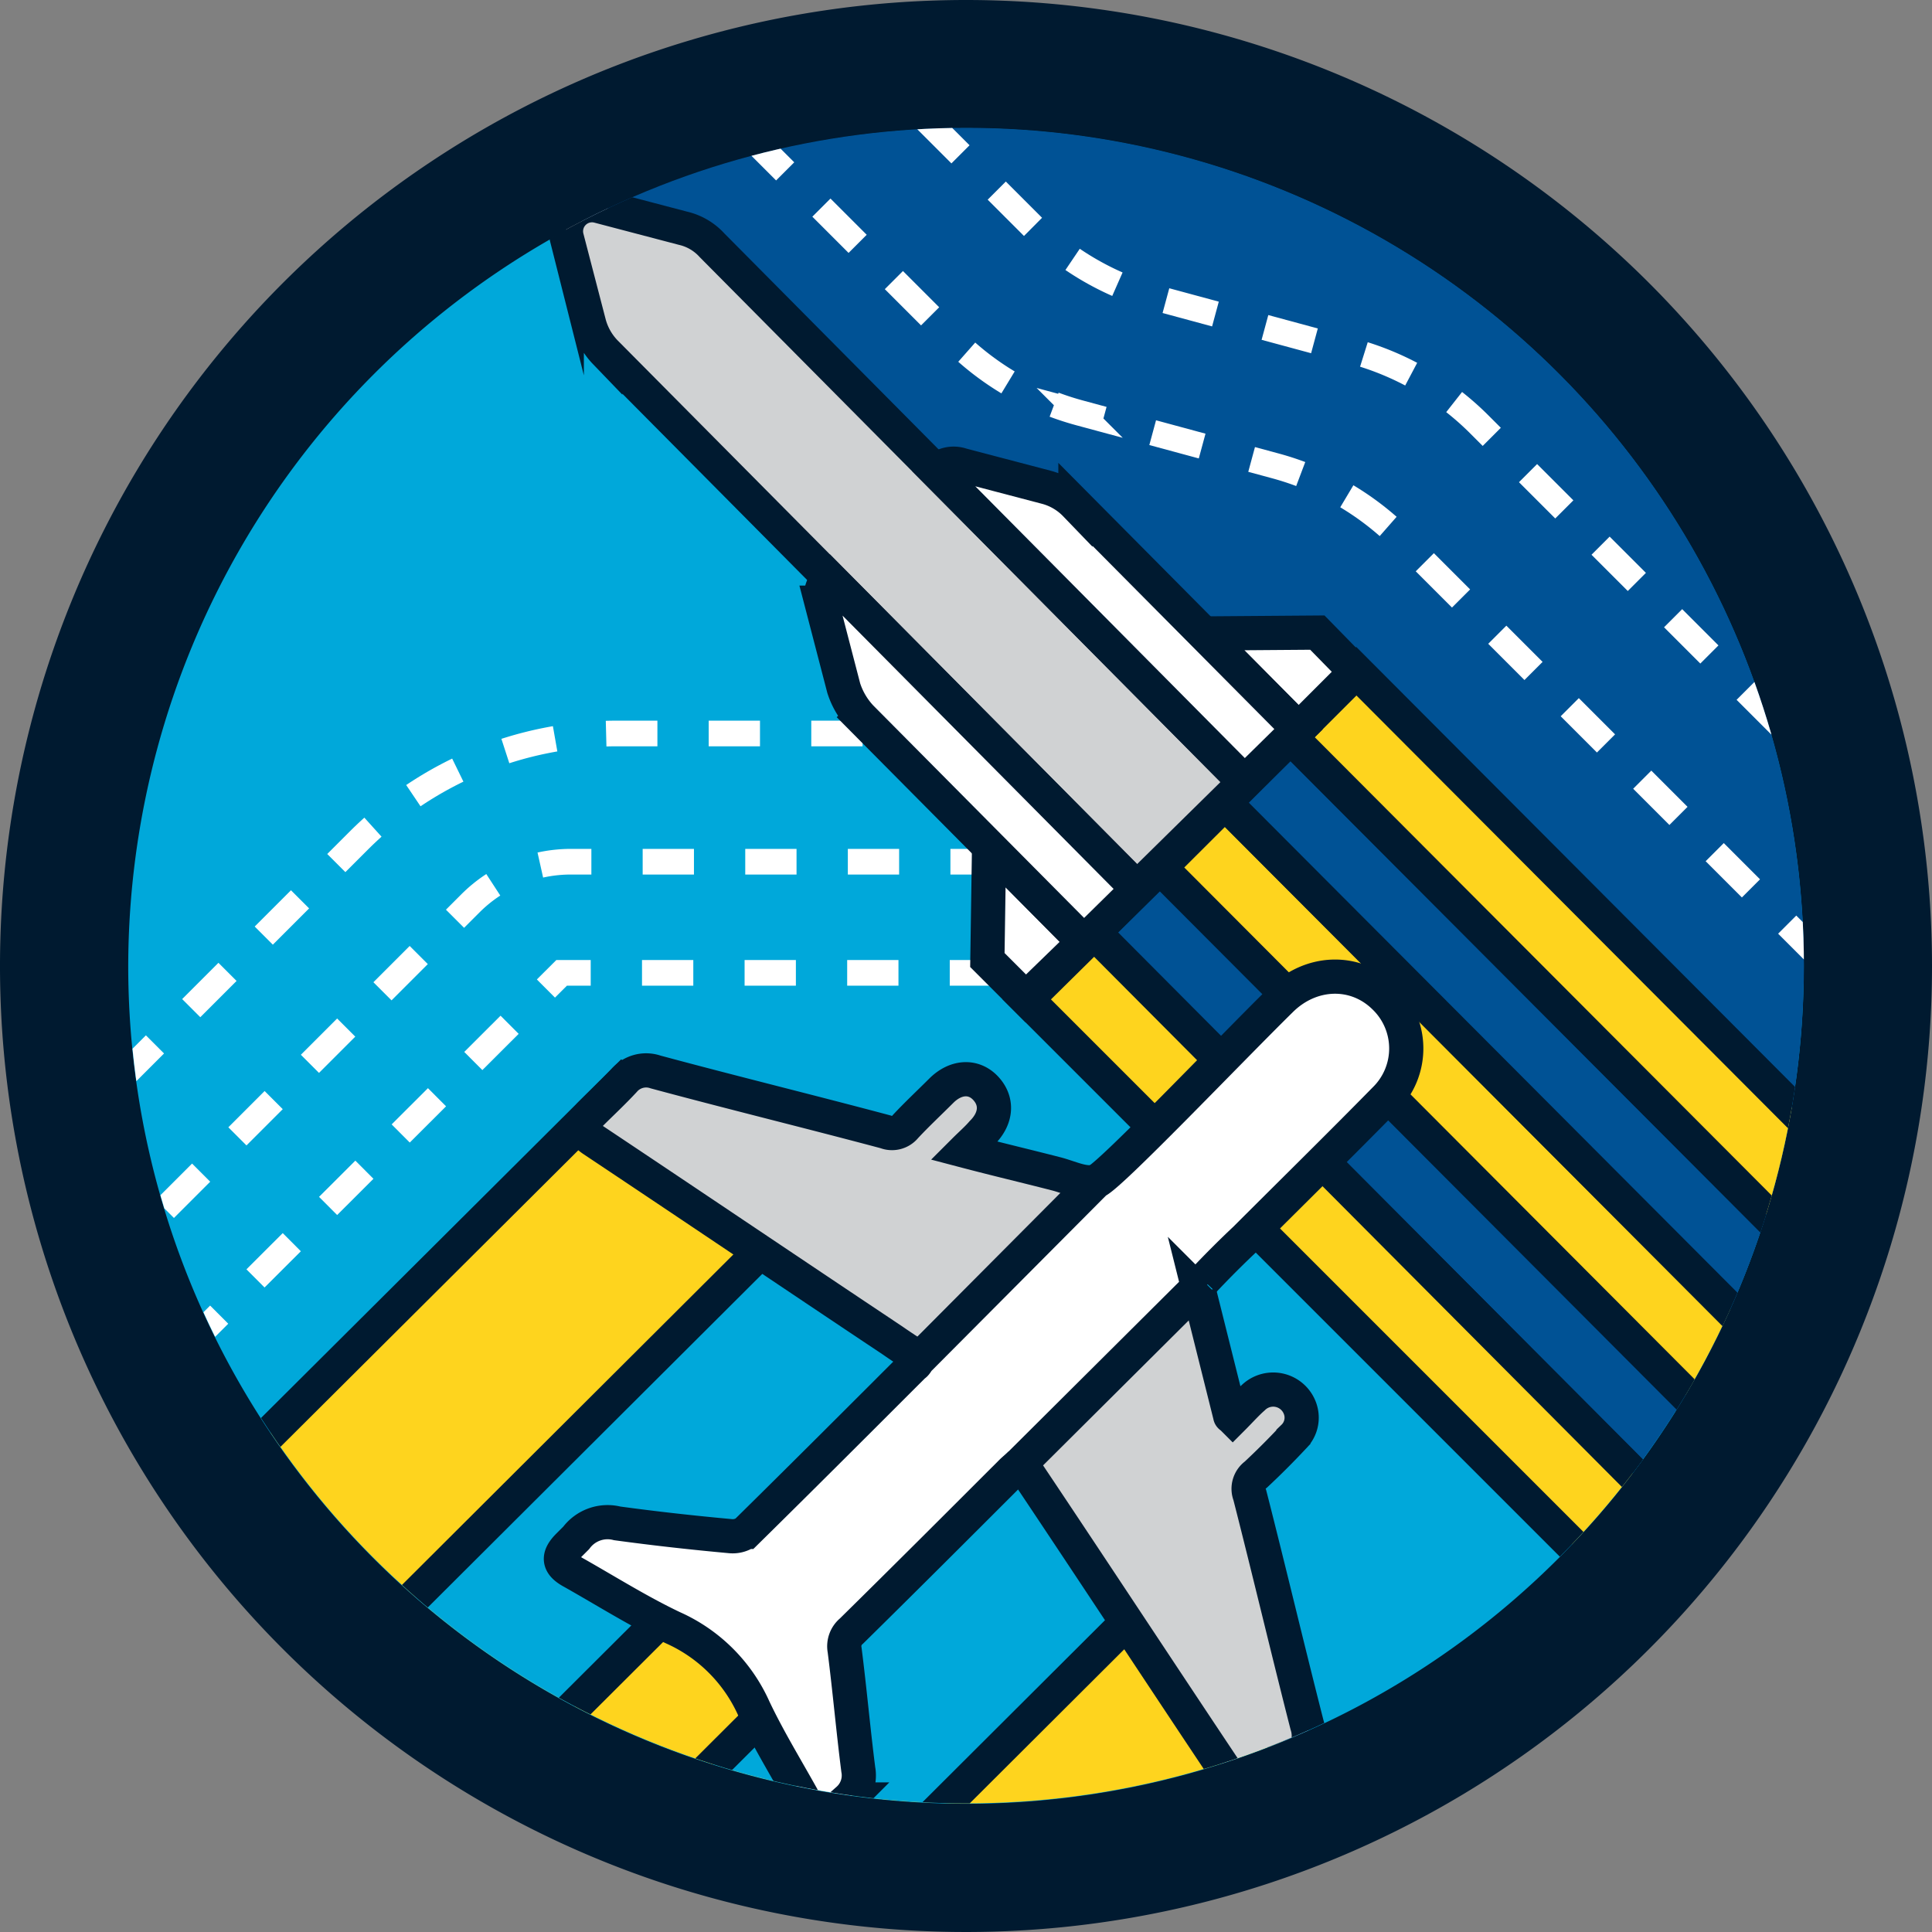 <svg xmlns="http://www.w3.org/2000/svg" xmlns:xlink="http://www.w3.org/1999/xlink" width="226" height="226" viewBox="0 0 226 226">
  <rect x="0" y="0" width="226" height="226" fill="#808080" stroke="none"/>
  <defs>
    <clipPath id="clip-path">
      <circle id="Ellipse_2" data-name="Ellipse 2" cx="97.999" cy="97.999" r="97.999" transform="translate(87.417 87.356)" fill="none"/>
    </clipPath>
  </defs>
  <g id="Group_17" data-name="Group 17" transform="translate(-72.4 -72.4)">
    <g id="Group_1" data-name="Group 1">
      <circle id="Ellipse_1" data-name="Ellipse 1" cx="105.499" cy="105.499" r="105.499" transform="translate(79.917 79.856)" fill="#00a8da"/>
      <path id="Path_1" data-name="Path 1" d="M185.4,87.4a98,98,0,1,1-98,98,98.159,98.159,0,0,1,98-98m0-15a113,113,0,1,0,113,113,113.01,113.01,0,0,0-113-113Z" fill="#001a30"/>
    </g>
    <g id="Group_16" data-name="Group 16">
      <g id="Group_15" data-name="Group 15">
        <g id="Group_14" data-name="Group 14" clip-path="url(#clip-path)">
          <g id="Group_13" data-name="Group 13">
            <path id="Path_2" data-name="Path 2" d="M138.6,96.5,278.2,236.1s36.7-73.9-21.8-132.4S138.6,96.5,138.6,96.5Z" fill="#005295"/>
            <g id="Group_3" data-name="Group 3">
              <g id="Group_2" data-name="Group 2">
                <line id="Line_1" data-name="Line 1" x1="2.1" y1="2.1" transform="translate(290 189.1)" fill="none" stroke="#fff" stroke-miterlimit="10" stroke-width="3"/>
                <path id="Path_3" data-name="Path 3" d="M285.7,184.8l-49.4-49.4a33.116,33.116,0,0,0-14.7-8.5l-22.9-6.2a32.969,32.969,0,0,1-14.7-8.5L157.9,86.1" fill="none" stroke="#fff" stroke-miterlimit="10" stroke-width="3" stroke-dasharray="5.995 5.995"/>
                <line id="Line_2" data-name="Line 2" x1="2.1" y1="2.2" transform="translate(153.7 81.8)" fill="none" stroke="#fff" stroke-miterlimit="10" stroke-width="3"/>
              </g>
            </g>
            <path id="Path_4" data-name="Path 4" d="M306.3,182.9,245.4,122a33.116,33.116,0,0,0-14.7-8.5l-22.9-6.2a32.969,32.969,0,0,1-14.7-8.5L168.4,74.1" fill="none" stroke="#fff" stroke-miterlimit="10" stroke-width="3" stroke-dasharray="6 6"/>
            <path id="Path_5" data-name="Path 5" d="M85.3,238.9l52.8-52.7h74.3" fill="none" stroke="#fff" stroke-miterlimit="10" stroke-width="3" stroke-dasharray="6 6"/>
            <path id="Path_6" data-name="Path 6" d="M83.2,222.3l44.2-44.2a16.642,16.642,0,0,1,11.8-4.9h57.5" fill="none" stroke="#fff" stroke-miterlimit="10" stroke-width="3" stroke-dasharray="6 6"/>
            <path id="Path_7" data-name="Path 7" d="M77.8,207.3l36.6-36.6a42.771,42.771,0,0,1,30.2-12.5h46.7" fill="none" stroke="#fff" stroke-miterlimit="10" stroke-width="3" stroke-dasharray="6 6"/>
            <g id="Group_11" data-name="Group 11">
              <g id="Group_9" data-name="Group 9">
                <g id="Group_4" data-name="Group 4">
                  <rect id="Rectangle_1" data-name="Rectangle 1" width="10.9" height="93.599" transform="matrix(0.708, -0.706, 0.706, 0.708, 207.987, 173.988)" fill="#fed41e" stroke="#001a30" stroke-miterlimit="10" stroke-width="4"/>
                </g>
                <g id="Group_5" data-name="Group 5">
                  <rect id="Rectangle_2" data-name="Rectangle 2" width="10.9" height="93.599" transform="matrix(0.708, -0.706, 0.706, 0.708, 215.658, 166.292)" fill="#005295" stroke="#001a30" stroke-miterlimit="10" stroke-width="4"/>
                </g>
                <g id="Group_6" data-name="Group 6">
                  <rect id="Rectangle_3" data-name="Rectangle 3" width="10.9" height="93.599" transform="matrix(0.708, -0.706, 0.706, 0.708, 200.326, 181.505)" fill="#005295" stroke="#001a30" stroke-miterlimit="10" stroke-width="4"/>
                </g>
                <g id="Group_7" data-name="Group 7">
                  <path id="Path_8" data-name="Path 8" d="M266.4,247.8l-7.7,7.7-66.2-66.2,7.9-7.8Z" fill="#fed41e" stroke="#001a30" stroke-miterlimit="10" stroke-width="4"/>
                </g>
                <g id="Group_8" data-name="Group 8">
                  <rect id="Rectangle_4" data-name="Rectangle 4" width="10.9" height="93.599" transform="matrix(0.708, -0.706, 0.706, 0.708, 223.33, 158.596)" fill="#fed41e" stroke="#001a30" stroke-miterlimit="10" stroke-width="4"/>
                </g>
              </g>
              <g id="Group_10" data-name="Group 10">
                <path id="Path_9" data-name="Path 9" d="M199.2,182.6l-6.8,6.6-4.5-4.5.2-13.3Z" fill="#fff" stroke="#001a30" stroke-miterlimit="10" stroke-width="4"/>
                <path id="Path_10" data-name="Path 10" d="M224.3,157.7,231,151l-4.5-4.6-13.3.1Z" fill="#fff" stroke="#001a30" stroke-miterlimit="10" stroke-width="4"/>
                <path id="Path_11" data-name="Path 11" d="M218,163.9l-12.6,12.4-62.2-62.7a7.671,7.671,0,0,1-1.9-3.4l-2.6-10a3.047,3.047,0,0,1,3.7-3.7l9.9,2.6a6.585,6.585,0,0,1,3.4,2Z" fill="#d0d2d3" stroke="#001a30" stroke-miterlimit="10" stroke-width="4"/>
                <path id="Path_12" data-name="Path 12" d="M169.4,140l36.1,36.4-6.3,6.2-26.1-26.3a9,9,0,0,1-2-3.4l-2.6-10A2.988,2.988,0,0,1,169.4,140Z" fill="#fff" stroke="#001a30" stroke-miterlimit="10" stroke-width="4"/>
                <path id="Path_13" data-name="Path 13" d="M181.9,127.5,218,163.9l6.3-6.2-26.1-26.3a7.339,7.339,0,0,0-3.4-2l-9.9-2.6A2.884,2.884,0,0,0,181.9,127.5Z" fill="#fff" stroke="#001a30" stroke-miterlimit="10" stroke-width="4"/>
              </g>
            </g>
            <g id="Group_12" data-name="Group 12">
              <path id="Path_14" data-name="Path 14" d="M127,375.3,47.9,295.9l97.4-97,47.3,32,31.5,47.6Z" fill="#fed41e" stroke="#001a30" stroke-miterlimit="10" stroke-width="4"/>
              <rect id="Rectangle_5" data-name="Rectangle 5" width="148.399" height="61" transform="matrix(0.708, -0.706, 0.706, 0.708, 65.924, 313.97)" fill="#00a8da" stroke="#001a30" stroke-miterlimit="10" stroke-width="4"/>
              <rect id="Rectangle_6" data-name="Rectangle 6" width="148.399" height="16.3" transform="matrix(0.708, -0.706, 0.706, 0.708, 81.663, 329.767)" fill="#fed41e" stroke="#001a30" stroke-miterlimit="10" stroke-width="4"/>
              <path id="Path_15" data-name="Path 15" d="M200.6,210.6c-1.4.4-3.1-.5-4.7-.9-3.5-.9-6.9-1.7-10.7-2.7.8-.8,1.5-1.4,2.1-2.1,1.7-1.7,1.8-3.7.4-5.2s-3.5-1.4-5.2.3c-1.4,1.4-2.9,2.8-4.2,4.2a2,2,0,0,1-2.3.6c-9-2.4-18-4.6-26.9-7a3.4,3.4,0,0,0-3.7,1c-1.3,1.4-2.7,2.7-4,4-1.1,1.2-1,2,.3,2.9,11.7,7.8,23.4,15.7,35.1,23.5,1,.7,2.1,1.4,3.1,2.1" fill="#d0d2d3" stroke="#001a30" stroke-miterlimit="10" stroke-width="4"/>
              <path id="Path_16" data-name="Path 16" d="M213.2,222.2c1.6-1.7,3.2-3.3,4.9-4.9,5.4-5.4,10.9-10.8,16.3-16.3a8.334,8.334,0,0,0-.1-12c-3.4-3.3-8.6-3.1-12.1.4-6.1,6-20.3,20.9-21.6,21.2l-20.8,20.9c-.2.3-.3.5-.5.6-6.5,6.5-13,13-19.6,19.5a2.73,2.73,0,0,1-1.8.5c-4.4-.4-8.9-.9-13.3-1.5a4.585,4.585,0,0,0-4.8,1.7l-.9.9c-1.3,1.3-1.2,2.2.5,3.1,3.9,2.2,7.7,4.6,11.7,6.5a18.727,18.727,0,0,1,9.5,9.5c1.9,4,4.3,7.8,6.4,11.7.9,1.6,1.8,1.7,3.1.4l1.5-1.5a3.76,3.76,0,0,0,1.2-3.5c-.6-4.7-1-9.3-1.6-14a2.3,2.3,0,0,1,.8-2.2c6.3-6.2,12.5-12.4,18.7-18.6.3-.3.7-.6,1.1-1" fill="#fff" stroke="#001a30" stroke-miterlimit="10" stroke-width="4"/>
              <path id="Path_17" data-name="Path 17" d="M191.8,243.6c.3.4.6.8.8,1.1,8.3,12.4,16.5,24.9,24.8,37.3.9,1.3,1.7,1.4,2.8.3,1.3-1.3,2.5-2.6,3.9-3.8h0a4.029,4.029,0,0,0,1.2-4.3c-2.3-9-4.4-17.9-6.7-26.9a2.041,2.041,0,0,1,.7-2.4c1.5-1.4,3-2.9,4.4-4.4a3.14,3.14,0,0,0,.9-2.9,3.338,3.338,0,0,0-5.6-1.7c-.8.7-1.6,1.6-2.4,2.4-.2-.2-.3-.2-.3-.3l-3.6-14.4a1.656,1.656,0,0,1,.5-1.3Z" fill="#d0d2d3" stroke="#001a30" stroke-miterlimit="10" stroke-width="4"/>
            </g>
          </g>
        </g>
      </g>
    </g>
  </g>
</svg>
